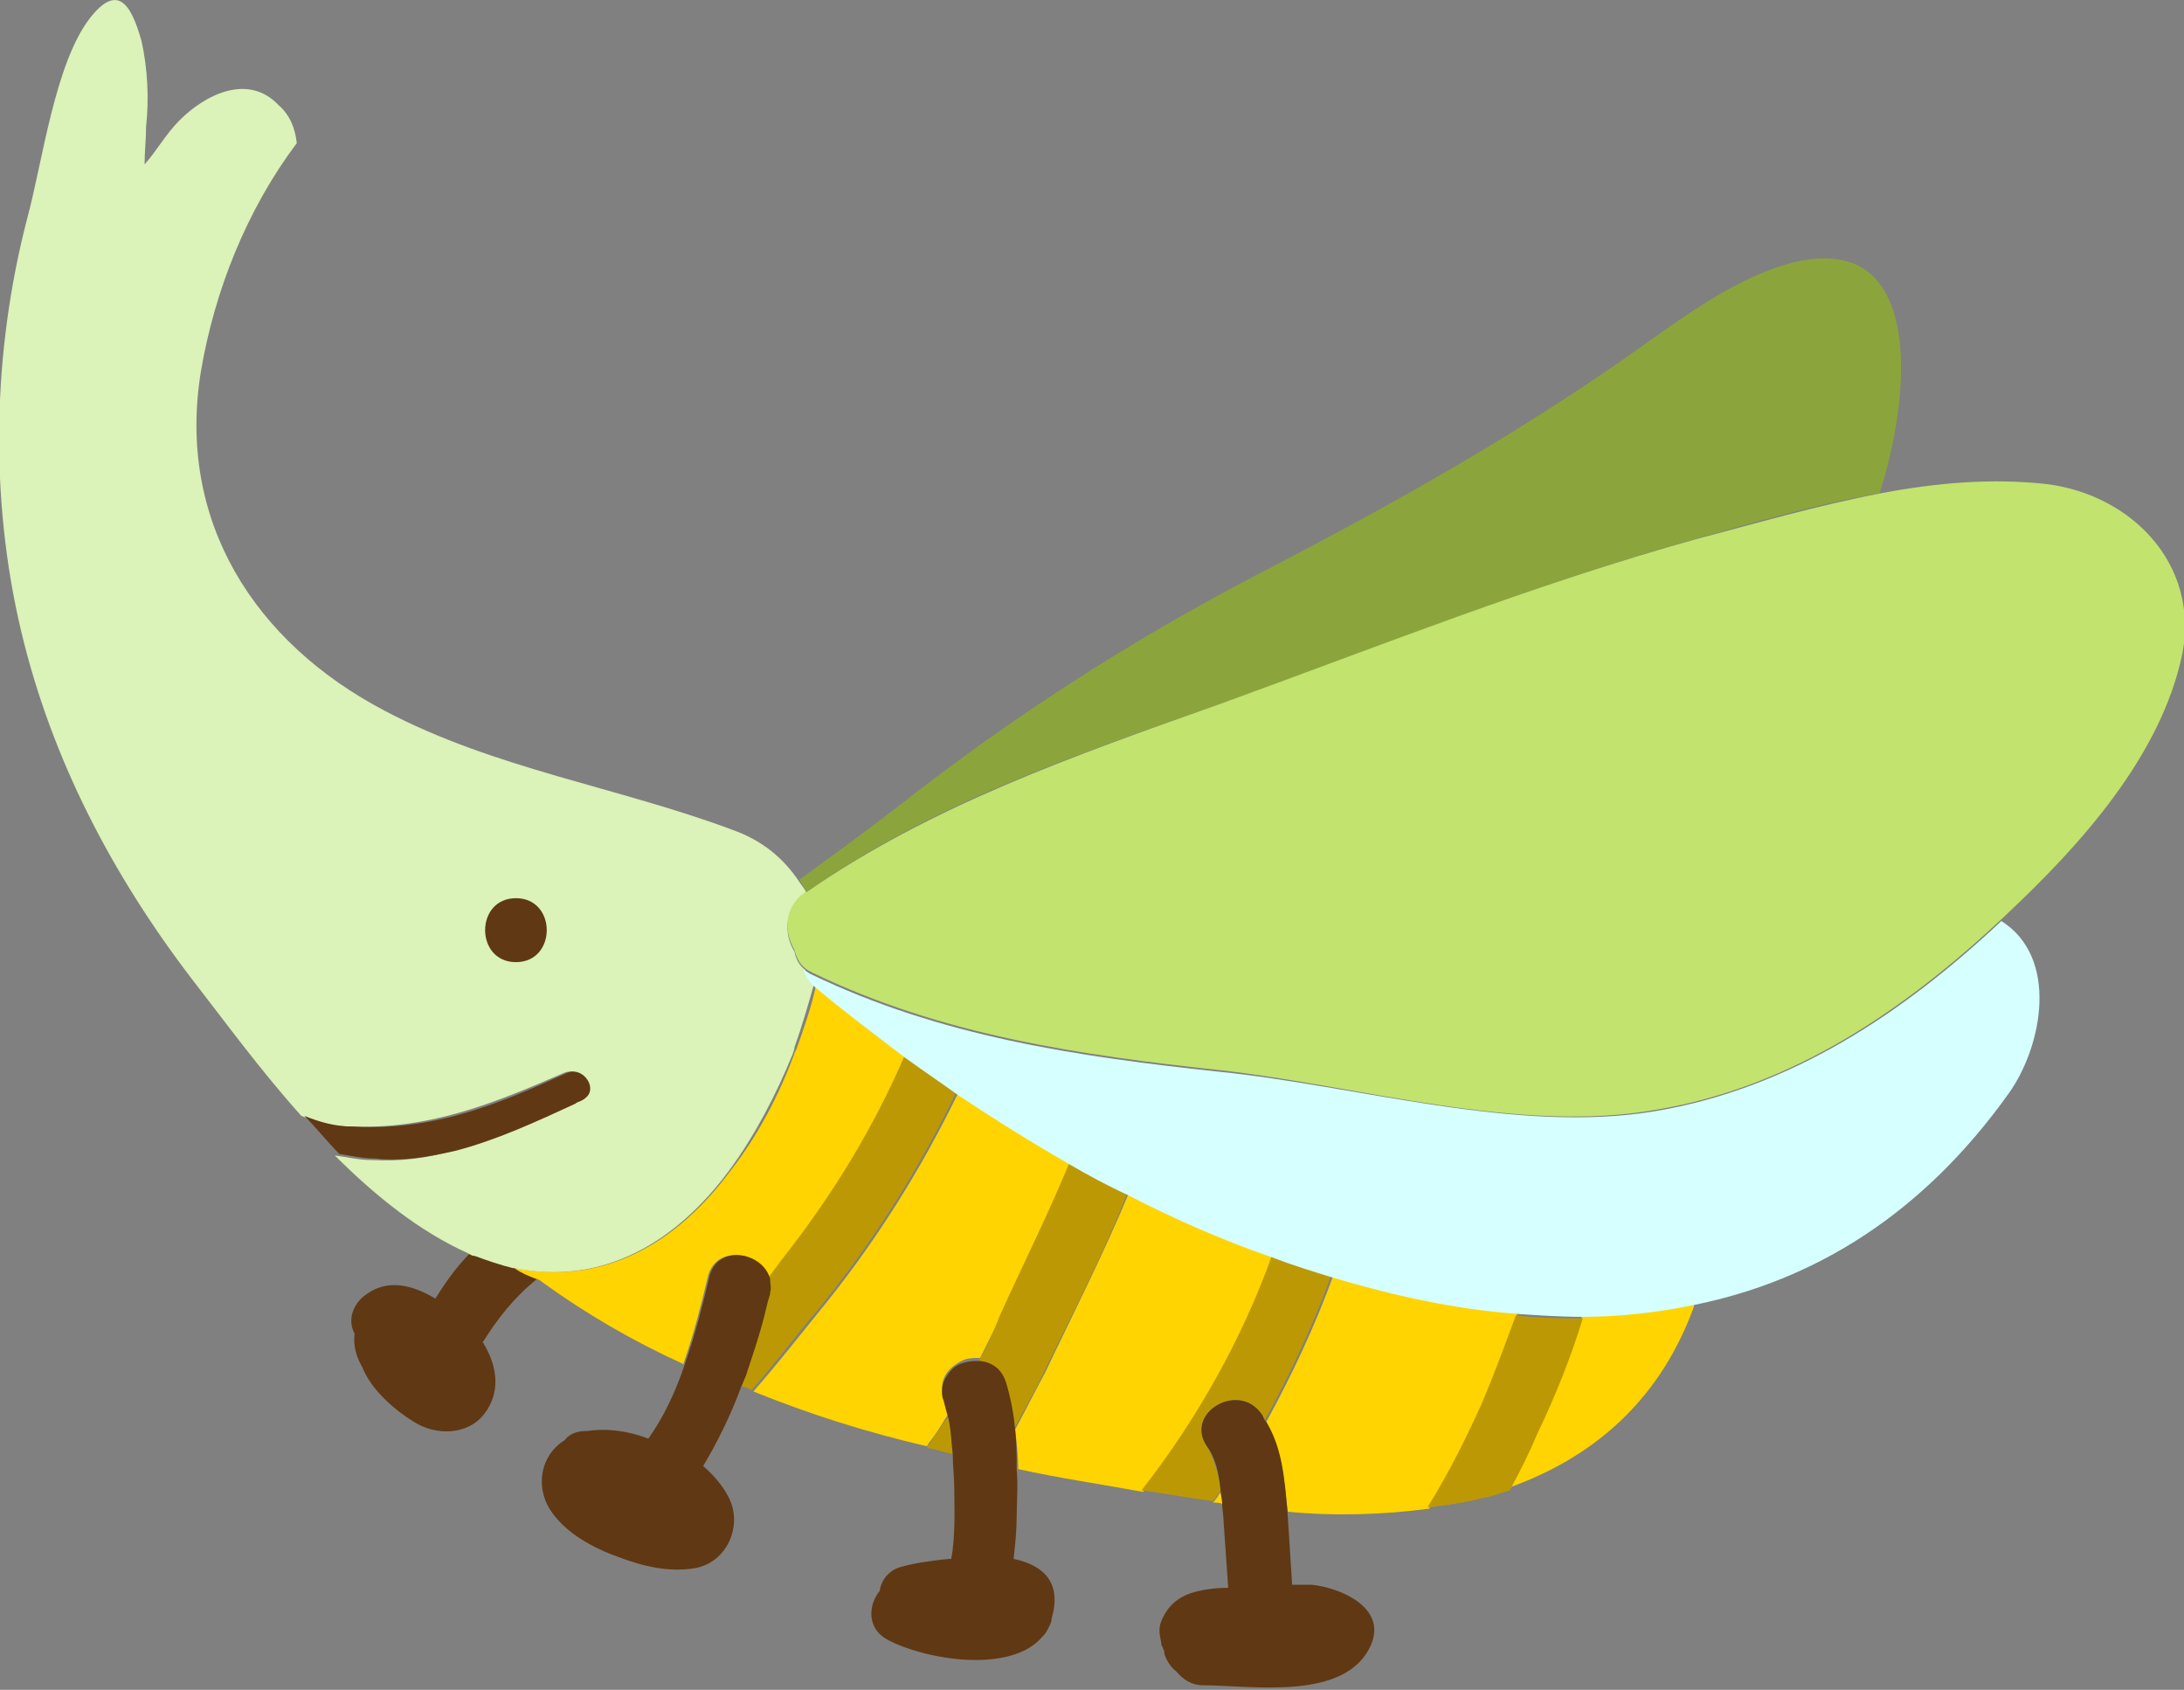 <?xml version="1.0" encoding="utf-8"?>
<!-- Generator: Adobe Illustrator 28.1.0, SVG Export Plug-In . SVG Version: 6.00 Build 0)  -->
<svg version="1.1" id="_レイヤー_2" xmlns="http://www.w3.org/2000/svg" xmlns:xlink="http://www.w3.org/1999/xlink" x="0px"
	 y="0px" viewBox="0 0 143.5 111" style="enable-background:new 0 0 143.5 111;" xml:space="preserve">
<rect x="0" y="0" width="143.5" height="111" fill="#808080" stroke="none"/>
<style type="text/css">
	.st0{fill:none;}
	.st1{fill:#603813;}
	.st2{fill:#8BA53C;}
	.st3{fill:#FFD400;}
	.st4{fill:none;stroke:#DBF2B8;stroke-width:0;stroke-linecap:round;stroke-linejoin:round;}
	.st5{fill:#DBF2B8;}
	.st6{fill:#BC9904;}
	.st7{fill:#D6FFFF;}
	.st8{fill:#C2E36E;}
</style>
<g>
	<path class="st0" d="M50,86.9c-0.3,1.2-0.7,2.4-1.1,3.5C49.3,89.2,49.7,88,50,86.9z"/>
	<path class="st0" d="M48,76.9c-3.4,4.6-8.2,7.6-14.1,6.4c0,0,0,0,0,0C39.9,84.5,44.6,81.5,48,76.9z"/>
	<path class="st0" d="M50.5,84.9c0,0,0-0.1,0-0.1C50.5,84.8,50.5,84.9,50.5,84.9L50.5,84.9z"/>
	<path class="st0" d="M62.3,93.1c-0.1,0.1-0.1,0.2-0.2,0.3C62.2,93.2,62.2,93.2,62.3,93.1C62.3,93.1,62.3,93.1,62.3,93.1z"/>
	<path class="st0" d="M61.9,91.3c0-0.4,0.1-0.7,0.3-1C62,90.6,61.9,91,61.9,91.3z"/>
	<path class="st0" d="M79.9,46.3c10.5-3.8,20.8-7.9,31.5-10.9c3.9-1.1,8-2.3,12.1-3c-4.2,0.8-8.3,2-12.1,3
		C100.7,38.4,90.4,42.6,79.9,46.3c-9.3,3.3-18.8,6.5-27,12.3l0,0C61.1,52.9,70.6,49.7,79.9,46.3z"/>
	<path class="st0" d="M52.2,69.2C52.2,69.2,52.2,69.2,52.2,69.2C52.2,69.2,52.2,69.2,52.2,69.2z"/>
	<path class="st0" d="M37.7,72.5c-2.5,1.1-5.2,2.4-7.9,3.1C32.6,74.8,35.2,73.6,37.7,72.5z"/>
	<path class="st0" d="M63.4,89.5c-0.5,0.1-0.9,0.4-1.2,0.9C62.4,89.9,62.9,89.6,63.4,89.5z"/>
	<path class="st0" d="M70.4,76.3c-1.4,3.4-3.1,6.8-4.6,10.1C67.3,83.1,69,79.7,70.4,76.3z"/>
	<path class="st1" d="M34,83.3C34,83.3,33.9,83.3,34,83.3c-0.1,0-0.1,0-0.1,0v0c-0.8-0.2-1.6-0.4-2.5-0.8l0,0
		c-0.2-0.1-0.3-0.2-0.5-0.2c-0.9,0.9-1.6,1.9-2.3,3c-1.5-0.9-3.1-1.3-4.5-0.3c-0.9,0.6-1.3,1.7-0.8,2.6c-0.1,0.8,0.1,1.5,0.5,2.2
		c0.6,1.5,2.1,2.8,3.4,3.6c1.4,0.9,3.5,0.9,4.6-0.5c1.1-1.4,0.9-3.1,0-4.6c0,0,0-0.1-0.1-0.1c1-1.6,2.1-3,3.6-4.2
		c-0.5-0.2-1-0.4-1.4-0.7C33.9,83.3,33.9,83.3,34,83.3z"/>
	<path class="st2" d="M111.4,35.4c3.9-1.1,8-2.3,12.1-3c1.9-6,2.3-13.2-1.5-15c-1.1-0.5-2.6-0.6-4.4-0.1c-4.3,1.2-8.1,4.4-11.8,6.9
		c-7.6,5.2-15.2,9.4-23.3,13.6c-8.4,4.4-16,9.3-23.4,15.1c-2.2,1.7-4.4,3.3-6.6,4.9c0.2,0.2,0.3,0.5,0.5,0.8c0,0,0,0,0,0
		c8.2-5.8,17.6-9,27-12.3C90.4,42.6,100.7,38.4,111.4,35.4z"/>
	<polygon class="st2" points="52.9,58.7 52.9,58.7 52.9,58.7 	"/>
	<path class="st3" d="M62.6,95.5c-0.6-0.1-1.1-0.2-1.7-0.4C61.5,95.3,62,95.4,62.6,95.5C62.6,95.5,62.6,95.5,62.6,95.5
		C62.6,95.5,62.6,95.5,62.6,95.5z"/>
	<path class="st3" d="M66.7,93.9C66.7,93.9,66.7,93.9,66.7,93.9c0.1,0.9,0.2,1.7,0.2,2.6c0,0,0,0,0,0c2.7,0.6,5.5,1,8.2,1.5
		c3.6-4.6,6.6-9.9,8.6-15.5c-3.2-1.2-6.4-2.6-9.5-4.2c-1.7,4.1-3.7,8-5.5,11.8C68,91.4,67.4,92.6,66.7,93.9z"/>
	<path class="st3" d="M53.7,86.3c-1.3,1.6-2.7,3.4-4.2,5.1c3.7,1.5,7.5,2.7,11.4,3.6c0.1-0.1,0.1-0.2,0.2-0.3c0.4-0.5,0.7-1,1-1.5
		c0.1-0.1,0.1-0.2,0.2-0.3c0,0,0,0,0,0c-0.1-0.4-0.2-0.8-0.3-1.1c-0.1-0.2-0.1-0.4-0.1-0.6c0-0.4,0.1-0.7,0.3-1
		c0.3-0.4,0.7-0.7,1.2-0.9c0.3-0.1,0.7-0.1,1-0.1c0.5-1,1-2,1.5-3c1.5-3.3,3.2-6.7,4.6-10.1c-2.6-1.4-5-3-7.4-4.6c0,0,0,0,0,0
		c0,0,0,0,0,0C60.5,76.9,57.4,81.8,53.7,86.3z"/>
	<path class="st3" d="M52.2,69.2c-1,2.7-2.4,5.4-4.2,7.7c-3.4,4.6-8.2,7.6-14.1,6.4c0,0-0.1,0-0.1,0c0.4,0.3,0.9,0.5,1.4,0.7
		c0,0,0,0,0,0c0.1,0,0.3,0.1,0.4,0.2c2.9,2.1,6,3.9,9.3,5.4c0,0,0,0,0,0c0.7-2,1.2-4,1.6-5.7c0.5-2.2,3.5-1.7,4,0.1c0,0,0,0,0,0
		c0.3-0.4,0.7-0.9,0.9-1.2c3.3-4.2,6-8.6,8.2-13.3c0,0,0,0,0,0c0,0,0,0,0,0c-2.1-1.5-4.1-3.1-6-4.7c-0.3,1.4-0.8,2.8-1.3,4.2
		C52.3,69,52.2,69.1,52.2,69.2C52.2,69.2,52.2,69.2,52.2,69.2z"/>
	<polygon class="st3" points="79.7,98.7 79.7,98.7 79.7,98.7 	"/>
	<path class="st3" d="M80.3,98.8c0-0.3,0-0.6-0.1-0.8c-0.2,0.3-0.3,0.5-0.5,0.7C79.9,98.7,80.2,98.7,80.3,98.8z"/>
	<path class="st3" d="M101,94L101,94c-0.5,1.2-1.1,2.5-1.8,3.7c5.3-1.9,9.7-5.5,12-11.6c0.1-0.2,0.1-0.4,0.2-0.6
		c-2.4,0.5-4.9,0.8-7.4,0.8c0,0,0,0,0,0C103.2,88.9,102.2,91.5,101,94z"/>
	<path class="st3" d="M97,98.4c-0.3,0.1-0.6,0.2-0.9,0.2C96.4,98.5,96.7,98.5,97,98.4z"/>
	<path class="st3" d="M95.4,98.7c-0.4,0.1-0.9,0.2-1.3,0.2C94.5,98.9,95,98.8,95.4,98.7z"/>
	<path class="st3" d="M87.6,83.8c-1.2,3.3-2.7,6.5-4.4,9.6c1,1.8,1.2,3.9,1.4,5.9c3.1,0.3,6.3,0.2,9.3-0.2c0,0,0,0,0,0c0,0,0,0,0,0
		c1.5-2.4,2.7-4.9,3.6-7.1c0.8-1.9,1.6-3.8,2.2-5.7C95.7,85.8,91.6,85,87.6,83.8C87.6,83.8,87.6,83.8,87.6,83.8z"/>
	<path class="st3" d="M52.9,58.7C52.9,58.7,52.9,58.7,52.9,58.7C52.9,58.7,52.9,58.7,52.9,58.7C52.9,58.7,52.9,58.7,52.9,58.7z"/>
	<line class="st4" x1="19.9" y1="73.4" x2="19.9" y2="73.4"/>
	<path class="st5" d="M52.9,63.7c-0.4-0.3-0.6-0.7-0.7-1.2c-0.7-1.1-0.7-2.8,0.7-3.8c0,0,0,0,0.1,0c0,0,0,0,0,0
		c-0.1-0.3-0.3-0.5-0.5-0.8c-1-1.5-2.4-2.7-4.4-3.4c-7.5-2.8-15.6-4-22.8-7.8c-8.6-4.5-13.7-12.5-12.1-22.3c0.9-5.3,3-10.6,6.3-15
		c-0.1-0.9-0.4-1.8-1.2-2.5c-2-2.1-4.8-0.7-6.5,1c-0.9,0.9-1.5,2-2.3,2.9c0-0.8,0.1-1.7,0.1-2.5c0.2-1.8,0.1-3.8-0.3-5.6
		C8.6,0.2,7.7-1.1,5.9,1.2c-2.3,3-3.1,9.4-4.1,13.1c-2.3,8.8-2.5,18.4-0.4,27.2c2,8.4,6,16,11.2,22.8c2.1,2.7,4.5,6,7.2,9
		c1,0.4,2,0.7,3.2,0.7c5.2,0.2,9.4-1.5,14-3.5c1.1-0.5,2,0.8,1.4,1.5c-0.1,0.1-0.2,0.2-0.4,0.3h0c-0.1,0.1-0.2,0.1-0.4,0.2
		c-2.5,1.1-5.1,2.4-7.9,3.1c-1.7,0.5-3.5,0.7-5.3,0.6c-0.8,0-1.6-0.2-2.4-0.3c2.7,2.7,5.6,5,8.7,6.4c0.2,0.1,0.3,0.2,0.5,0.2
		c0,0,0,0,0,0c0.8,0.3,1.7,0.6,2.5,0.8v0c0,0,0.1,0,0.1,0c5.9,1.2,10.7-1.8,14.1-6.4c1.7-2.3,3.1-5,4.2-7.7c0,0,0,0,0,0
		c0-0.1,0.1-0.2,0.1-0.4c0.5-1.4,0.9-2.8,1.3-4.2c0,0,0,0-0.1-0.1C53.2,64.3,53,64,52.9,63.7z"/>
	<path class="st5" d="M33.9,63.1c-2.7,0-2.7-4.2,0-4.2S36.6,63.1,33.9,63.1z"/>
	<path class="st1" d="M33.9,59c-2.7,0-2.7,4.2,0,4.2S36.6,59,33.9,59z"/>
	<path class="st1" d="M29.9,75.6c2.7-0.7,5.3-1.9,7.9-3.1c0.1-0.1,0.2-0.1,0.4-0.2h0c0.2-0.1,0.3-0.2,0.4-0.3c0.6-0.7-0.4-2-1.4-1.5
		c-4.6,2.1-8.8,3.8-14,3.5c-1.2,0-2.2-0.3-3.2-0.7c0,0,0,0,0,0c0,0,0,0,0,0c0.8,0.8,1.5,1.7,2.3,2.5c0,0,0,0,0,0
		c0.7,0.1,1.5,0.3,2.4,0.3C26.4,76.3,28.1,76,29.9,75.6z"/>
	<path class="st6" d="M51.4,82.7c-0.3,0.4-0.6,0.8-0.9,1.2c0.1,0.3,0.1,0.6,0,0.9c0,0,0,0.1,0,0.1l0,0c-0.1,0.6-0.3,1.3-0.5,1.9
		c-0.3,1.2-0.7,2.4-1.1,3.5c-0.1,0.2-0.2,0.5-0.3,0.7c0,0,0,0,0,0c0.3,0.1,0.6,0.2,0.8,0.3c0,0,0,0,0,0c1.5-1.7,2.9-3.6,4.2-5.1
		c3.7-4.5,6.8-9.4,9.3-14.6c0,0,0,0,0,0c-1.2-0.8-2.3-1.6-3.4-2.4c0,0,0,0,0,0C57.4,74.1,54.7,78.5,51.4,82.7z"/>
	<path class="st6" d="M62.1,93.3c-0.3,0.5-0.7,1-1,1.5c-0.1,0.1-0.1,0.2-0.2,0.3c0,0,0,0,0,0c0.6,0.1,1.1,0.3,1.7,0.4
		c-0.1-0.8-0.1-1.6-0.3-2.4C62.2,93.2,62.2,93.2,62.1,93.3z"/>
	<path class="st6" d="M64.3,89.4c0.7,0.1,1.4,0.5,1.7,1.4l0,0c0.3,1,0.5,2,0.6,3.1c0.7-1.3,1.4-2.5,2-3.8c1.8-3.7,3.9-7.7,5.5-11.8
		c-1.3-0.6-2.5-1.3-3.8-2c-1.4,3.4-3.1,6.8-4.6,10.1C65.3,87.4,64.9,88.4,64.3,89.4z"/>
	<path class="st6" d="M82.9,92.9L82.9,92.9c0.1,0.1,0.1,0.2,0.2,0.4c0,0,0,0,0,0c1.7-3.1,3.2-6.3,4.4-9.6c-1.3-0.4-2.6-0.8-3.9-1.3
		c-2,5.6-5,10.9-8.6,15.5c0,0,0,0,0,0c1.6,0.2,3.1,0.5,4.7,0.7c0,0,0,0,0,0c0,0,0,0,0,0c0,0,0,0,0,0c0.2-0.2,0.3-0.5,0.5-0.7
		c0,0,0,0,0,0c-0.1-1-0.4-2-0.9-2.9v0C77.8,92.8,81.4,90.7,82.9,92.9z"/>
	<path class="st6" d="M93.8,99c0.1,0,0.2,0,0.3,0c0.4-0.1,0.9-0.1,1.3-0.2c0.2,0,0.5-0.1,0.7-0.1c0.3-0.1,0.6-0.1,0.9-0.2
		c0.3-0.1,0.6-0.1,0.9-0.2c0,0,0,0,0,0c0.4-0.1,0.9-0.3,1.3-0.4c0,0,0,0,0,0c0.7-1.3,1.3-2.5,1.8-3.7l0,0c1.2-2.5,2.2-5,3-7.6
		c0,0,0,0,0,0c-1.4,0-2.9,0-4.4-0.2c-0.7,1.9-1.4,3.8-2.2,5.7C96.5,94.1,95.3,96.6,93.8,99C93.8,99,93.8,99,93.8,99
		C93.8,99,93.8,99,93.8,99z"/>
	<path class="st1" d="M66.7,93.9C66.7,93.9,66.7,93.9,66.7,93.9c-0.1-1.1-0.3-2.1-0.6-3.1l0,0c-0.3-0.9-0.9-1.3-1.7-1.4
		c-0.3,0-0.7,0-1,0.1c-0.5,0.1-0.9,0.4-1.2,0.9c-0.2,0.3-0.3,0.6-0.3,1c0,0.2,0,0.4,0.1,0.6c0.1,0.4,0.2,0.8,0.3,1.1c0,0,0,0,0,0
		c0,0,0,0,0,0c0.2,0.8,0.2,1.6,0.3,2.4c0,0,0,0,0,0c0,0,0,0,0,0c0,0,0,0,0,0c0,0,0,0,0,0c0,0.8,0.1,1.5,0.1,2.3
		c0,0.9,0.1,3.1-0.2,4.6c0,0,0,0,0,0c0,0,0,0-0.1,0c-1.2,0.1-2.4,0.3-3.1,0.5c-0.9,0.2-1.4,0.9-1.5,1.6c-0.8,1-0.8,2.5,0.5,3.2
		c2.4,1.3,8.1,2.3,10.2-0.2c0.1-0.1,0.2-0.2,0.3-0.4c0.1-0.2,0.3-0.5,0.3-0.8c0.7-2.4-0.6-3.5-2.5-3.9c0.1-0.9,0.2-1.9,0.2-2.7
		c0-1,0.1-2.1,0-3.2c0,0,0,0,0,0C66.8,95.6,66.8,94.8,66.7,93.9z"/>
	<path class="st1" d="M86.2,104.1c-0.5,0-0.9,0-1.3,0c-0.1-1.6-0.2-3.1-0.3-4.7c0,0,0-0.1,0-0.1c-0.2-2-0.3-4.1-1.4-5.9c0,0,0,0,0,0
		C83,93.2,83,93,82.9,92.9l0,0c-1.5-2.2-5.1-0.1-3.6,2.1c0.6,0.8,0.8,1.9,0.9,2.9c0,0.3,0.1,0.6,0.1,0.8c0,0.4,0.1,0.9,0.1,1.3
		c0.1,1.5,0.2,2.9,0.3,4.3c-0.8,0-1.6,0.1-2.3,0.3c-1,0.3-1.7,0.9-2.1,1.9c-0.2,0.5-0.1,0.9,0,1.4c0,0.1,0,0.2,0.1,0.3
		c0,0.1,0.1,0.2,0.1,0.3c0,0,0,0.1,0,0.1c0.1,0.4,0.4,0.9,0.8,1.2c0.4,0.5,1,0.9,1.7,0.9c3.2,0,9.5,1.1,11.1-2.7
		C91.1,105.6,88.1,104.3,86.2,104.1z"/>
	<path class="st1" d="M48.7,91.1c0.1-0.2,0.2-0.5,0.3-0.7c0.4-1.2,0.8-2.4,1.1-3.5c0.2-0.7,0.3-1.3,0.5-1.9l0,0l0,0c0,0,0-0.1,0-0.1
		c0.1-0.3,0-0.6,0-0.9c0,0,0,0,0,0c-0.5-1.8-3.5-2.3-4-0.1c-0.4,1.7-0.9,3.7-1.6,5.7c0,0,0,0,0,0c-0.6,1.8-1.4,3.5-2.4,4.9
		c-1.3-0.5-2.7-0.7-4-0.5c0,0-0.1,0-0.1,0c-0.6,0-1.1,0.2-1.4,0.6c-1.6,1-1.9,3-1,4.5c1,1.6,2.9,2.6,4.6,3.2c1.6,0.6,3.3,1,5,0.7
		c2.1-0.4,3.1-2.8,2.2-4.6c-0.4-0.8-1-1.5-1.7-2.1C47.1,94.8,48,93,48.7,91.1C48.6,91.2,48.6,91.1,48.7,91.1z"/>
	<path class="st7" d="M108.7,73c-9.1,1.5-19.6-1.7-28.6-2.6c-9.3-1-18.3-2.3-26.8-6.4c-0.2-0.1-0.3-0.2-0.5-0.3c0,0,0,0,0,0
		c0,0,0,0,0,0c0.1,0.4,0.3,0.7,0.6,1c0,0,0,0,0.1,0.1c1.9,1.6,3.9,3.1,6,4.7c1.1,0.8,2.3,1.6,3.4,2.4c2.4,1.6,4.8,3.1,7.4,4.6
		c1.2,0.7,2.5,1.4,3.8,2c3.1,1.6,6.3,3,9.5,4.1c1.3,0.5,2.6,0.9,3.9,1.3c0,0,0,0,0,0c4,1.2,8.1,2.1,12.1,2.4
		c1.5,0.1,2.9,0.2,4.4,0.2c2.5,0,5-0.3,7.4-0.8c7.8-1.6,14.9-5.9,20.6-13.9c2.2-3.1,3.3-8.9-0.5-11.3c0,0,0,0,0,0
		C125.1,66.5,117.7,71.5,108.7,73z"/>
	<path class="st8" d="M143.4,42.9c1.1-5.9-3.4-10.4-8.9-11.1c-3.6-0.4-7.2-0.1-10.9,0.6c-4.2,0.8-8.3,2-12.1,3
		c-10.8,3-21,7.1-31.5,10.9c-9.3,3.3-18.8,6.6-27,12.3c0,0,0,0,0,0c0,0,0,0,0,0c0,0,0,0-0.1,0c-1.4,1-1.4,2.6-0.7,3.8
		c0.1,0.4,0.3,0.9,0.7,1.2c0,0,0,0,0,0c0.1,0.1,0.3,0.2,0.5,0.3c8.5,4.1,17.5,5.4,26.8,6.4c9,1,19.5,4.2,28.6,2.6
		c9-1.5,16.4-6.6,22.9-12.7c0,0,0,0,0,0c0,0,0,0,0.1-0.1C136.6,55.6,142,49.7,143.4,42.9z"/>
</g>
</svg>
